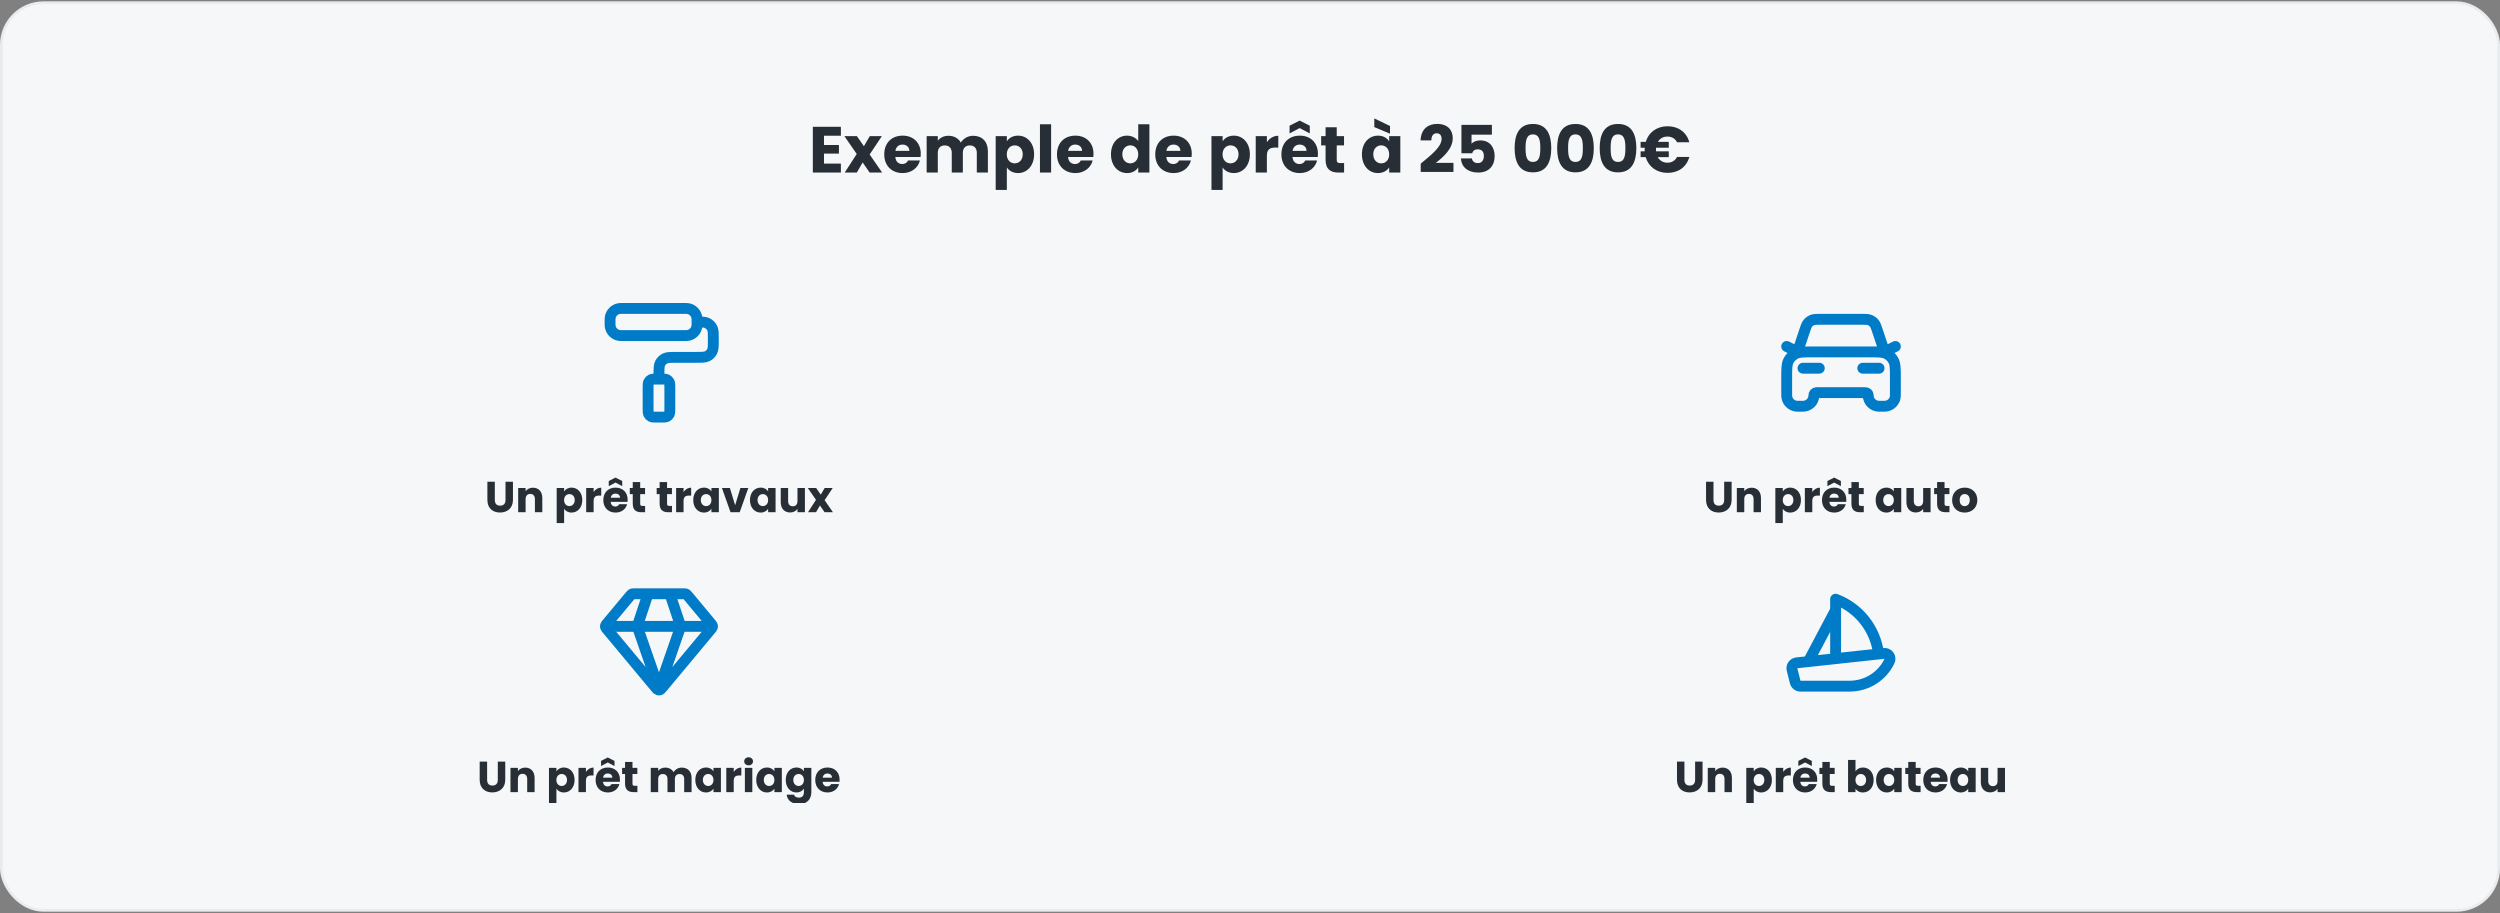 <svg width="920" height="336" viewBox="0 0 920 336" fill="none" xmlns="http://www.w3.org/2000/svg">
<rect x="0" y="0" width="920" height="336" fill="#808080" stroke="none"/>
<rect x="0.5" y="1" width="919" height="334" rx="15.5" fill="#F5F7F9"/>
<rect x="0.5" y="1" width="919" height="334" rx="15.5" stroke="#E9ECEF"/>
<path d="M309.445 46.652V49.94H303.229V53.348H308.725V56.516H303.229V60.212H309.445V63.5H299.125V46.652H309.445ZM320.029 63.5L317.461 59.78L315.301 63.5H310.861L315.277 56.66L310.741 50.108H315.349L317.917 53.804L320.077 50.108H324.517L320.029 56.852L324.637 63.5H320.029ZM332.122 53.204C330.778 53.204 329.746 54.02 329.506 55.508H334.642C334.642 54.044 333.49 53.204 332.122 53.204ZM338.53 59.06C337.882 61.676 335.506 63.692 332.17 63.692C328.234 63.692 325.402 61.052 325.402 56.804C325.402 52.556 328.186 49.916 332.17 49.916C336.082 49.916 338.842 52.508 338.842 56.588C338.842 56.972 338.818 57.38 338.77 57.788H329.482C329.626 59.54 330.706 60.356 332.026 60.356C333.178 60.356 333.826 59.78 334.162 59.06H338.53ZM359.464 63.5V56.228C359.464 54.476 358.456 53.516 356.896 53.516C355.336 53.516 354.328 54.476 354.328 56.228V63.5H350.248V56.228C350.248 54.476 349.24 53.516 347.68 53.516C346.12 53.516 345.112 54.476 345.112 56.228V63.5H341.008V50.108H345.112V51.788C345.904 50.708 347.272 49.964 349.024 49.964C351.04 49.964 352.672 50.852 353.584 52.46C354.472 51.044 356.152 49.964 358.096 49.964C361.408 49.964 363.544 52.076 363.544 55.676V63.5H359.464ZM370.518 52.004C371.262 50.828 372.678 49.916 374.646 49.916C377.934 49.916 380.55 52.556 380.55 56.78C380.55 61.004 377.934 63.692 374.646 63.692C372.678 63.692 371.262 62.756 370.518 61.628V69.884H366.414V50.108H370.518V52.004ZM376.374 56.78C376.374 54.644 374.982 53.492 373.422 53.492C371.886 53.492 370.494 54.668 370.494 56.804C370.494 58.94 371.886 60.116 373.422 60.116C374.982 60.116 376.374 58.916 376.374 56.78ZM382.703 63.5V45.74H386.807V63.5H382.703ZM395.685 53.204C394.341 53.204 393.309 54.02 393.069 55.508H398.205C398.205 54.044 397.053 53.204 395.685 53.204ZM402.093 59.06C401.445 61.676 399.069 63.692 395.733 63.692C391.797 63.692 388.965 61.052 388.965 56.804C388.965 52.556 391.749 49.916 395.733 49.916C399.645 49.916 402.405 52.508 402.405 56.588C402.405 56.972 402.381 57.38 402.333 57.788H393.045C393.189 59.54 394.269 60.356 395.589 60.356C396.741 60.356 397.389 59.78 397.725 59.06H402.093ZM408.84 56.78C408.84 52.556 411.456 49.916 414.744 49.916C416.52 49.916 418.056 50.732 418.872 51.956V45.74H422.976V63.5H418.872V61.58C418.128 62.804 416.712 63.692 414.744 63.692C411.456 63.692 408.84 61.004 408.84 56.78ZM418.872 56.804C418.872 54.668 417.504 53.492 415.944 53.492C414.408 53.492 413.016 54.644 413.016 56.78C413.016 58.916 414.408 60.116 415.944 60.116C417.504 60.116 418.872 58.94 418.872 56.804ZM431.849 53.204C430.505 53.204 429.473 54.02 429.233 55.508H434.369C434.369 54.044 433.217 53.204 431.849 53.204ZM438.257 59.06C437.609 61.676 435.233 63.692 431.897 63.692C427.961 63.692 425.129 61.052 425.129 56.804C425.129 52.556 427.913 49.916 431.897 49.916C435.809 49.916 438.569 52.508 438.569 56.588C438.569 56.972 438.545 57.38 438.497 57.788H429.209C429.353 59.54 430.433 60.356 431.753 60.356C432.905 60.356 433.553 59.78 433.889 59.06H438.257ZM449.924 52.004C450.668 50.828 452.084 49.916 454.052 49.916C457.34 49.916 459.956 52.556 459.956 56.78C459.956 61.004 457.34 63.692 454.052 63.692C452.084 63.692 450.668 62.756 449.924 61.628V69.884H445.82V50.108H449.924V52.004ZM455.78 56.78C455.78 54.644 454.388 53.492 452.828 53.492C451.292 53.492 449.9 54.668 449.9 56.804C449.9 58.94 451.292 60.116 452.828 60.116C454.388 60.116 455.78 58.916 455.78 56.78ZM466.213 57.284V63.5H462.109V50.108H466.213V52.34C467.149 50.924 468.613 49.964 470.413 49.964V54.308H469.285C467.341 54.308 466.213 54.98 466.213 57.284ZM478.279 53.204C476.935 53.204 475.903 54.02 475.663 55.508H480.799C480.799 54.044 479.647 53.204 478.279 53.204ZM484.687 59.06C484.039 61.676 481.663 63.692 478.327 63.692C474.391 63.692 471.559 61.052 471.559 56.804C471.559 52.556 474.343 49.916 478.327 49.916C482.239 49.916 484.999 52.508 484.999 56.588C484.999 56.972 484.975 57.38 484.927 57.788H475.639C475.783 59.54 476.863 60.356 478.183 60.356C479.335 60.356 479.983 59.78 480.319 59.06H484.687ZM481.999 46.268V49.1L478.279 47.132L474.559 49.1V46.268L478.279 44.372L481.999 46.268ZM487.812 58.844V53.516H486.18V50.108H487.812V46.844H491.916V50.108H494.604V53.516H491.916V58.892C491.916 59.684 492.252 60.02 493.164 60.02H494.628V63.5H492.54C489.756 63.5 487.812 62.324 487.812 58.844ZM501.184 56.78C501.184 52.556 503.8 49.916 507.088 49.916C509.08 49.916 510.496 50.828 511.216 52.004V50.108H515.32V63.5H511.216V61.604C510.472 62.78 509.056 63.692 507.064 63.692C503.8 63.692 501.184 61.004 501.184 56.78ZM511.216 56.804C511.216 54.668 509.848 53.492 508.288 53.492C506.752 53.492 505.36 54.644 505.36 56.78C505.36 58.916 506.752 60.116 508.288 60.116C509.848 60.116 511.216 58.94 511.216 56.804ZM505.744 46.772V43.58L511.528 46.364V49.196L505.744 46.772ZM522.823 63.26V60.212C526.543 57.14 530.503 54.092 530.503 51.14C530.503 49.868 529.927 49.052 528.679 49.052C527.455 49.052 526.735 50.012 526.735 51.668H522.775C522.895 47.42 525.655 45.596 528.847 45.596C532.831 45.596 534.607 47.924 534.607 50.876C534.607 54.716 531.175 57.788 528.391 59.924H534.871V63.26H522.823ZM537.806 45.956H549.014V49.556H541.526V52.868C542.15 52.172 543.35 51.668 544.742 51.668C548.558 51.668 550.022 54.572 550.022 57.404C550.022 61.1 547.862 63.5 543.974 63.5C540.038 63.5 537.758 61.316 537.614 58.292H541.622C541.79 59.204 542.486 60.02 543.83 60.02C545.39 60.02 546.062 58.892 546.062 57.38C546.062 55.796 545.27 54.956 543.806 54.956C542.654 54.956 541.982 55.58 541.766 56.396H537.806V45.956ZM557.373 54.5C557.373 49.364 559.125 45.62 564.117 45.62C569.109 45.62 570.861 49.364 570.861 54.5C570.861 59.684 569.109 63.428 564.117 63.428C559.125 63.428 557.373 59.684 557.373 54.5ZM566.829 54.5C566.829 51.812 566.541 49.46 564.117 49.46C561.693 49.46 561.405 51.812 561.405 54.5C561.405 57.284 561.693 59.588 564.117 59.588C566.541 59.588 566.829 57.284 566.829 54.5ZM573.029 54.5C573.029 49.364 574.781 45.62 579.773 45.62C584.765 45.62 586.517 49.364 586.517 54.5C586.517 59.684 584.765 63.428 579.773 63.428C574.781 63.428 573.029 59.684 573.029 54.5ZM582.485 54.5C582.485 51.812 582.197 49.46 579.773 49.46C577.349 49.46 577.061 51.812 577.061 54.5C577.061 57.284 577.349 59.588 579.773 59.588C582.197 59.588 582.485 57.284 582.485 54.5ZM588.685 54.5C588.685 49.364 590.437 45.62 595.429 45.62C600.421 45.62 602.173 49.364 602.173 54.5C602.173 59.684 600.421 63.428 595.429 63.428C590.437 63.428 588.685 59.684 588.685 54.5ZM598.141 54.5C598.141 51.812 597.853 49.46 595.429 49.46C593.005 49.46 592.717 51.812 592.717 54.5C592.717 57.284 593.005 59.588 595.429 59.588C597.853 59.588 598.141 57.284 598.141 54.5ZM605.23 55.052C605.23 54.812 605.23 54.572 605.254 54.356H603.742V52.196H605.638C606.694 48.716 609.694 46.46 613.678 46.46C617.686 46.46 620.71 48.716 621.67 52.364H617.158C616.462 50.972 615.19 50.252 613.63 50.252C612.07 50.252 610.822 50.972 610.102 52.196H614.11V54.356H609.43C609.406 54.572 609.406 54.812 609.406 55.052C609.406 55.268 609.406 55.484 609.43 55.7H614.11V57.836H610.054C610.774 59.132 612.046 59.876 613.63 59.876C615.19 59.876 616.462 59.132 617.158 57.74H621.67C620.71 61.388 617.686 63.62 613.678 63.62C609.67 63.62 606.646 61.34 605.614 57.836H603.742V55.7H605.254C605.23 55.484 605.23 55.268 605.23 55.052Z" fill="#272E35"/>
<g clip-path="url(#clip0_2096_1757)">
<path d="M256.5 118.5C256.5 119.429 256.5 119.894 256.423 120.28C256.108 121.867 254.867 123.108 253.28 123.423C252.894 123.5 252.429 123.5 251.5 123.5H229.5C228.571 123.5 228.106 123.5 227.72 123.423C226.133 123.108 224.892 121.867 224.577 120.28C224.5 119.894 224.5 119.429 224.5 118.5C224.5 117.571 224.5 117.106 224.577 116.72C224.892 115.133 226.133 113.892 227.72 113.577C228.106 113.5 228.571 113.5 229.5 113.5H251.5C252.429 113.5 252.894 113.5 253.28 113.577C254.867 113.892 256.108 115.133 256.423 116.72C256.5 117.106 256.5 117.571 256.5 118.5ZM256.5 118.5C258.364 118.5 259.296 118.5 260.031 118.804C261.011 119.21 261.79 119.989 262.196 120.969C262.5 121.704 262.5 122.636 262.5 124.5V125.1C262.5 127.34 262.5 128.46 262.064 129.316C261.681 130.069 261.069 130.681 260.316 131.064C259.46 131.5 258.34 131.5 256.1 131.5H248.9C246.66 131.5 245.54 131.5 244.684 131.936C243.931 132.319 243.319 132.931 242.936 133.684C242.5 134.54 242.5 135.66 242.5 137.9V139.5M241.7 153.5H243.3C244.42 153.5 244.98 153.5 245.408 153.282C245.784 153.09 246.09 152.784 246.282 152.408C246.5 151.98 246.5 151.42 246.5 150.3V142.7C246.5 141.58 246.5 141.02 246.282 140.592C246.09 140.216 245.784 139.91 245.408 139.718C244.98 139.5 244.42 139.5 243.3 139.5H241.7C240.58 139.5 240.02 139.5 239.592 139.718C239.216 139.91 238.91 140.216 238.718 140.592C238.5 141.02 238.5 141.58 238.5 142.7V150.3C238.5 151.42 238.5 151.98 238.718 152.408C238.91 152.784 239.216 153.09 239.592 153.282C240.02 153.5 240.58 153.5 241.7 153.5Z" stroke="#007BC7" stroke-width="4" stroke-linecap="round" stroke-linejoin="round"/>
<path d="M179.358 183.972V177.268H182.094V183.988C182.094 185.316 182.75 186.084 184.046 186.084C185.342 186.084 186.03 185.316 186.03 183.988V177.268H188.766V183.972C188.766 187.076 186.59 188.612 183.998 188.612C181.39 188.612 179.358 187.076 179.358 183.972ZM196.847 188.5V183.652C196.847 182.436 196.175 181.764 195.135 181.764C194.095 181.764 193.423 182.436 193.423 183.652V188.5H190.687V179.572H193.423V180.756C193.967 180.004 194.927 179.476 196.127 179.476C198.191 179.476 199.567 180.884 199.567 183.284V188.5H196.847ZM207.595 180.836C208.091 180.052 209.035 179.444 210.347 179.444C212.539 179.444 214.283 181.204 214.283 184.02C214.283 186.836 212.539 188.628 210.347 188.628C209.035 188.628 208.091 188.004 207.595 187.252V192.756H204.859V179.572H207.595V180.836ZM211.499 184.02C211.499 182.596 210.571 181.828 209.531 181.828C208.507 181.828 207.579 182.612 207.579 184.036C207.579 185.46 208.507 186.244 209.531 186.244C210.571 186.244 211.499 185.444 211.499 184.02ZM218.455 184.356V188.5H215.719V179.572H218.455V181.06C219.079 180.116 220.055 179.476 221.255 179.476V182.372H220.503C219.207 182.372 218.455 182.82 218.455 184.356ZM226.498 181.636C225.602 181.636 224.914 182.18 224.754 183.172H228.178C228.178 182.196 227.41 181.636 226.498 181.636ZM230.77 185.54C230.338 187.284 228.754 188.628 226.53 188.628C223.906 188.628 222.018 186.868 222.018 184.036C222.018 181.204 223.874 179.444 226.53 179.444C229.138 179.444 230.978 181.172 230.978 183.892C230.978 184.148 230.962 184.42 230.93 184.692H224.738C224.834 185.86 225.554 186.404 226.434 186.404C227.202 186.404 227.634 186.02 227.858 185.54H230.77ZM228.978 177.012V178.9L226.498 177.588L224.018 178.9V177.012L226.498 175.748L228.978 177.012ZM232.854 185.396V181.844H231.766V179.572H232.854V177.396H235.59V179.572H237.382V181.844H235.59V185.428C235.59 185.956 235.814 186.18 236.422 186.18H237.398V188.5H236.006C234.15 188.5 232.854 187.716 232.854 185.396ZM242.744 185.396V181.844H241.656V179.572H242.744V177.396H245.48V179.572H247.272V181.844H245.48V185.428C245.48 185.956 245.704 186.18 246.312 186.18H247.288V188.5H245.896C244.04 188.5 242.744 187.716 242.744 185.396ZM251.548 184.356V188.5H248.812V179.572H251.548V181.06C252.172 180.116 253.148 179.476 254.348 179.476V182.372H253.596C252.3 182.372 251.548 182.82 251.548 184.356ZM255.112 184.02C255.112 181.204 256.856 179.444 259.048 179.444C260.376 179.444 261.32 180.052 261.8 180.836V179.572H264.536V188.5H261.8V187.236C261.304 188.02 260.36 188.628 259.032 188.628C256.856 188.628 255.112 186.836 255.112 184.02ZM261.8 184.036C261.8 182.612 260.888 181.828 259.848 181.828C258.824 181.828 257.896 182.596 257.896 184.02C257.896 185.444 258.824 186.244 259.848 186.244C260.888 186.244 261.8 185.46 261.8 184.036ZM265.667 179.572H268.595L270.531 185.94L272.467 179.572H275.379L272.211 188.5H268.835L265.667 179.572ZM275.987 184.02C275.987 181.204 277.731 179.444 279.923 179.444C281.251 179.444 282.195 180.052 282.675 180.836V179.572H285.411V188.5H282.675V187.236C282.179 188.02 281.235 188.628 279.907 188.628C277.731 188.628 275.987 186.836 275.987 184.02ZM282.675 184.036C282.675 182.612 281.763 181.828 280.723 181.828C279.699 181.828 278.771 182.596 278.771 184.02C278.771 185.444 279.699 186.244 280.723 186.244C281.763 186.244 282.675 185.46 282.675 184.036ZM296.206 179.572V188.5H293.47V187.284C292.926 188.052 291.966 188.596 290.766 188.596C288.702 188.596 287.31 187.172 287.31 184.788V179.572H290.03V184.42C290.03 185.636 290.718 186.308 291.742 186.308C292.798 186.308 293.47 185.636 293.47 184.42V179.572H296.206ZM303.452 188.5L301.74 186.02L300.3 188.5H297.34L300.284 183.94L297.26 179.572H300.332L302.044 182.036L303.484 179.572H306.444L303.452 184.068L306.524 188.5H303.452Z" fill="#272E35"/>
</g>
<g clip-path="url(#clip1_2096_1757)">
<path d="M663.5 135.5H669.5M657.5 127.5L661.5 129.5L664.041 121.876C664.566 120.303 664.828 119.516 665.315 118.934C665.744 118.42 666.296 118.023 666.919 117.778C667.625 117.5 668.454 117.5 670.113 117.5H684.887C686.546 117.5 687.375 117.5 688.081 117.778C688.704 118.023 689.256 118.42 689.685 118.934C690.172 119.516 690.434 120.303 690.959 121.876L693.5 129.5L697.5 127.5M685.5 135.5H691.5M667.1 129.5H687.9C691.26 129.5 692.94 129.5 694.224 130.154C695.353 130.729 696.271 131.647 696.846 132.776C697.5 134.06 697.5 135.74 697.5 139.1V144.5C697.5 145.429 697.5 145.894 697.423 146.28C697.108 147.867 695.867 149.108 694.28 149.423C693.894 149.5 693.429 149.5 692.5 149.5H691.5C689.291 149.5 687.5 147.709 687.5 145.5C687.5 144.948 687.052 144.5 686.5 144.5H668.5C667.948 144.5 667.5 144.948 667.5 145.5C667.5 147.709 665.709 149.5 663.5 149.5H662.5C661.571 149.5 661.106 149.5 660.72 149.423C659.133 149.108 657.892 147.867 657.577 146.28C657.5 145.894 657.5 145.429 657.5 144.5V139.1C657.5 135.74 657.5 134.06 658.154 132.776C658.729 131.647 659.647 130.729 660.776 130.154C662.06 129.5 663.74 129.5 667.1 129.5Z" stroke="#007BC7" stroke-width="4" stroke-linecap="round" stroke-linejoin="round"/>
<path d="M627.827 183.972V177.268H630.563V183.988C630.563 185.316 631.219 186.084 632.515 186.084C633.811 186.084 634.499 185.316 634.499 183.988V177.268H637.235V183.972C637.235 187.076 635.059 188.612 632.467 188.612C629.859 188.612 627.827 187.076 627.827 183.972ZM645.316 188.5V183.652C645.316 182.436 644.644 181.764 643.604 181.764C642.564 181.764 641.892 182.436 641.892 183.652V188.5H639.156V179.572H641.892V180.756C642.436 180.004 643.396 179.476 644.596 179.476C646.66 179.476 648.036 180.884 648.036 183.284V188.5H645.316ZM656.064 180.836C656.56 180.052 657.504 179.444 658.816 179.444C661.008 179.444 662.752 181.204 662.752 184.02C662.752 186.836 661.008 188.628 658.816 188.628C657.504 188.628 656.56 188.004 656.064 187.252V192.756H653.328V179.572H656.064V180.836ZM659.968 184.02C659.968 182.596 659.04 181.828 658 181.828C656.976 181.828 656.048 182.612 656.048 184.036C656.048 185.46 656.976 186.244 658 186.244C659.04 186.244 659.968 185.444 659.968 184.02ZM666.923 184.356V188.5H664.187V179.572H666.923V181.06C667.547 180.116 668.523 179.476 669.723 179.476V182.372H668.971C667.675 182.372 666.923 182.82 666.923 184.356ZM674.967 181.636C674.071 181.636 673.383 182.18 673.223 183.172H676.647C676.647 182.196 675.879 181.636 674.967 181.636ZM679.239 185.54C678.807 187.284 677.223 188.628 674.999 188.628C672.375 188.628 670.487 186.868 670.487 184.036C670.487 181.204 672.343 179.444 674.999 179.444C677.607 179.444 679.447 181.172 679.447 183.892C679.447 184.148 679.431 184.42 679.399 184.692H673.207C673.303 185.86 674.023 186.404 674.903 186.404C675.671 186.404 676.103 186.02 676.327 185.54H679.239ZM677.447 177.012V178.9L674.967 177.588L672.487 178.9V177.012L674.967 175.748L677.447 177.012ZM681.322 185.396V181.844H680.234V179.572H681.322V177.396H684.058V179.572H685.85V181.844H684.058V185.428C684.058 185.956 684.282 186.18 684.89 186.18H685.866V188.5H684.474C682.618 188.5 681.322 187.716 681.322 185.396ZM690.237 184.02C690.237 181.204 691.981 179.444 694.173 179.444C695.501 179.444 696.445 180.052 696.925 180.836V179.572H699.661V188.5H696.925V187.236C696.429 188.02 695.485 188.628 694.157 188.628C691.981 188.628 690.237 186.836 690.237 184.02ZM696.925 184.036C696.925 182.612 696.013 181.828 694.973 181.828C693.949 181.828 693.021 182.596 693.021 184.02C693.021 185.444 693.949 186.244 694.973 186.244C696.013 186.244 696.925 185.46 696.925 184.036ZM710.456 179.572V188.5H707.72V187.284C707.176 188.052 706.216 188.596 705.016 188.596C702.952 188.596 701.56 187.172 701.56 184.788V179.572H704.28V184.42C704.28 185.636 704.968 186.308 705.992 186.308C707.048 186.308 707.72 185.636 707.72 184.42V179.572H710.456ZM712.854 185.396V181.844H711.766V179.572H712.854V177.396H715.59V179.572H717.382V181.844H715.59V185.428C715.59 185.956 715.814 186.18 716.422 186.18H717.398V188.5H716.006C714.15 188.5 712.854 187.716 712.854 185.396ZM727.658 184.036C727.658 186.868 725.61 188.628 722.986 188.628C720.362 188.628 718.378 186.868 718.378 184.036C718.378 181.204 720.41 179.444 723.018 179.444C725.642 179.444 727.658 181.204 727.658 184.036ZM721.162 184.036C721.162 185.54 721.994 186.26 722.986 186.26C723.962 186.26 724.874 185.54 724.874 184.036C724.874 182.516 723.978 181.812 723.018 181.812C722.026 181.812 721.162 182.516 721.162 184.036Z" fill="#272E35"/>
</g>
<g clip-path="url(#clip2_2096_1757)">
<path d="M223.499 230.5H261.499M238.499 218.5L234.499 230.5L242.499 253.5L250.499 230.5L246.499 218.5M243.728 253.025L261.645 231.524C261.949 231.16 262.101 230.978 262.159 230.774C262.21 230.595 262.21 230.405 262.159 230.226C262.101 230.022 261.949 229.84 261.645 229.476L252.979 219.076C252.802 218.864 252.714 218.758 252.606 218.682C252.51 218.615 252.404 218.565 252.291 218.534C252.163 218.5 252.025 218.5 251.75 218.5H233.248C232.973 218.5 232.835 218.5 232.708 218.534C232.595 218.565 232.488 218.615 232.392 218.682C232.284 218.758 232.196 218.864 232.019 219.076L223.353 229.476C223.049 229.84 222.897 230.022 222.839 230.226C222.788 230.405 222.788 230.595 222.839 230.774C222.897 230.978 223.049 231.16 223.353 231.524L241.27 253.025C241.692 253.532 241.903 253.785 242.156 253.877C242.377 253.958 242.621 253.958 242.842 253.877C243.095 253.785 243.306 253.532 243.728 253.025Z" stroke="#007BC7" stroke-width="4" stroke-linecap="round" stroke-linejoin="round"/>
<path d="M176.522 286.972V280.268H179.258V286.988C179.258 288.316 179.914 289.084 181.21 289.084C182.506 289.084 183.194 288.316 183.194 286.988V280.268H185.93V286.972C185.93 290.076 183.754 291.612 181.162 291.612C178.554 291.612 176.522 290.076 176.522 286.972ZM194.011 291.5V286.652C194.011 285.436 193.339 284.764 192.299 284.764C191.259 284.764 190.587 285.436 190.587 286.652V291.5H187.851V282.572H190.587V283.756C191.131 283.004 192.091 282.476 193.291 282.476C195.355 282.476 196.731 283.884 196.731 286.284V291.5H194.011ZM204.759 283.836C205.255 283.052 206.199 282.444 207.511 282.444C209.703 282.444 211.447 284.204 211.447 287.02C211.447 289.836 209.703 291.628 207.511 291.628C206.199 291.628 205.255 291.004 204.759 290.252V295.756H202.023V282.572H204.759V283.836ZM208.663 287.02C208.663 285.596 207.735 284.828 206.695 284.828C205.671 284.828 204.743 285.612 204.743 287.036C204.743 288.46 205.671 289.244 206.695 289.244C207.735 289.244 208.663 288.444 208.663 287.02ZM215.619 287.356V291.5H212.883V282.572H215.619V284.06C216.243 283.116 217.219 282.476 218.419 282.476V285.372H217.667C216.371 285.372 215.619 285.82 215.619 287.356ZM223.662 284.636C222.766 284.636 222.078 285.18 221.918 286.172H225.342C225.342 285.196 224.574 284.636 223.662 284.636ZM227.934 288.54C227.502 290.284 225.918 291.628 223.694 291.628C221.07 291.628 219.182 289.868 219.182 287.036C219.182 284.204 221.038 282.444 223.694 282.444C226.302 282.444 228.142 284.172 228.142 286.892C228.142 287.148 228.126 287.42 228.094 287.692H221.902C221.998 288.86 222.718 289.404 223.598 289.404C224.366 289.404 224.798 289.02 225.022 288.54H227.934ZM226.142 280.012V281.9L223.662 280.588L221.182 281.9V280.012L223.662 278.748L226.142 280.012ZM230.018 288.396V284.844H228.93V282.572H230.018V280.396H232.754V282.572H234.546V284.844H232.754V288.428C232.754 288.956 232.978 289.18 233.586 289.18H234.562V291.5H233.17C231.314 291.5 230.018 290.716 230.018 288.396ZM251.78 291.5V286.652C251.78 285.484 251.108 284.844 250.068 284.844C249.028 284.844 248.356 285.484 248.356 286.652V291.5H245.636V286.652C245.636 285.484 244.964 284.844 243.924 284.844C242.884 284.844 242.212 285.484 242.212 286.652V291.5H239.476V282.572H242.212V283.692C242.74 282.972 243.652 282.476 244.82 282.476C246.164 282.476 247.252 283.068 247.86 284.14C248.452 283.196 249.572 282.476 250.868 282.476C253.076 282.476 254.5 283.884 254.5 286.284V291.5H251.78ZM255.87 287.02C255.87 284.204 257.614 282.444 259.806 282.444C261.134 282.444 262.078 283.052 262.558 283.836V282.572H265.294V291.5H262.558V290.236C262.062 291.02 261.118 291.628 259.79 291.628C257.614 291.628 255.87 289.836 255.87 287.02ZM262.558 287.036C262.558 285.612 261.646 284.828 260.606 284.828C259.582 284.828 258.654 285.596 258.654 287.02C258.654 288.444 259.582 289.244 260.606 289.244C261.646 289.244 262.558 288.46 262.558 287.036ZM270.009 287.356V291.5H267.273V282.572H270.009V284.06C270.633 283.116 271.609 282.476 272.809 282.476V285.372H272.057C270.761 285.372 270.009 285.82 270.009 287.356ZM274.117 291.5V282.572H276.853V291.5H274.117ZM275.493 281.644C274.517 281.644 273.861 280.988 273.861 280.172C273.861 279.34 274.517 278.684 275.493 278.684C276.453 278.684 277.109 279.34 277.109 280.172C277.109 280.988 276.453 281.644 275.493 281.644ZM278.292 287.02C278.292 284.204 280.036 282.444 282.228 282.444C283.556 282.444 284.5 283.052 284.98 283.836V282.572H287.716V291.5H284.98V290.236C284.484 291.02 283.54 291.628 282.212 291.628C280.036 291.628 278.292 289.836 278.292 287.02ZM284.98 287.036C284.98 285.612 284.068 284.828 283.028 284.828C282.004 284.828 281.076 285.596 281.076 287.02C281.076 288.444 282.004 289.244 283.028 289.244C284.068 289.244 284.98 288.46 284.98 287.036ZM289.151 287.02C289.151 284.204 290.895 282.444 293.087 282.444C294.399 282.444 295.359 283.036 295.839 283.836V282.572H298.575V291.484C298.575 293.868 297.199 295.9 294.111 295.9C291.455 295.9 289.727 294.556 289.487 292.428H292.191C292.367 293.1 293.039 293.532 293.983 293.532C295.023 293.532 295.839 292.988 295.839 291.484V290.22C295.343 291.004 294.399 291.628 293.087 291.628C290.895 291.628 289.151 289.836 289.151 287.02ZM295.839 287.036C295.839 285.612 294.927 284.828 293.887 284.828C292.863 284.828 291.935 285.596 291.935 287.02C291.935 288.444 292.863 289.244 293.887 289.244C294.927 289.244 295.839 288.46 295.839 287.036ZM304.491 284.636C303.595 284.636 302.907 285.18 302.747 286.172H306.171C306.171 285.196 305.403 284.636 304.491 284.636ZM308.763 288.54C308.331 290.284 306.747 291.628 304.523 291.628C301.899 291.628 300.011 289.868 300.011 287.036C300.011 284.204 301.867 282.444 304.523 282.444C307.131 282.444 308.97 284.172 308.97 286.892C308.97 287.148 308.955 287.42 308.923 287.692H302.731C302.827 288.86 303.547 289.404 304.427 289.404C305.195 289.404 305.627 289.02 305.851 288.54H308.763Z" fill="#272E35"/>
</g>
<g clip-path="url(#clip3_2096_1757)">
<path d="M691.3 240.5C690.738 236.043 688.969 231.825 686.184 228.3C683.4 224.776 679.705 222.079 675.5 220.5V242.1" stroke="#007BC7" stroke-width="4" stroke-linecap="round" stroke-linejoin="round"/>
<path d="M665.5 243.38L675.5 224.5M680.84 252.5H662.62C662.16 252.512 661.711 252.366 661.346 252.085C660.982 251.805 660.726 251.407 660.62 250.96L659.5 246.5C659.412 246.215 659.39 245.914 659.434 245.618C659.477 245.323 659.587 245.042 659.754 244.794C659.92 244.547 660.141 244.34 660.398 244.189C660.655 244.037 660.943 243.946 661.24 243.92L693.24 240.46C693.616 240.404 694 240.457 694.347 240.612C694.694 240.767 694.99 241.017 695.2 241.334C695.41 241.651 695.525 242.021 695.532 242.401C695.539 242.781 695.438 243.156 695.24 243.48C693.905 246.165 691.853 248.429 689.312 250.021C686.771 251.612 683.839 252.471 680.84 252.5V252.5Z" stroke="#007BC7" stroke-width="4" stroke-linecap="round" stroke-linejoin="round"/>
<path d="M617.132 286.972V280.268H619.868V286.988C619.868 288.316 620.524 289.084 621.82 289.084C623.116 289.084 623.804 288.316 623.804 286.988V280.268H626.54V286.972C626.54 290.076 624.364 291.612 621.772 291.612C619.164 291.612 617.132 290.076 617.132 286.972ZM634.621 291.5V286.652C634.621 285.436 633.949 284.764 632.909 284.764C631.869 284.764 631.197 285.436 631.197 286.652V291.5H628.461V282.572H631.197V283.756C631.741 283.004 632.701 282.476 633.901 282.476C635.965 282.476 637.341 283.884 637.341 286.284V291.5H634.621ZM645.369 283.836C645.865 283.052 646.809 282.444 648.121 282.444C650.313 282.444 652.057 284.204 652.057 287.02C652.057 289.836 650.313 291.628 648.121 291.628C646.809 291.628 645.865 291.004 645.369 290.252V295.756H642.633V282.572H645.369V283.836ZM649.273 287.02C649.273 285.596 648.345 284.828 647.305 284.828C646.281 284.828 645.353 285.612 645.353 287.036C645.353 288.46 646.281 289.244 647.305 289.244C648.345 289.244 649.273 288.444 649.273 287.02ZM656.228 287.356V291.5H653.492V282.572H656.228V284.06C656.852 283.116 657.828 282.476 659.028 282.476V285.372H658.276C656.98 285.372 656.228 285.82 656.228 287.356ZM664.272 284.636C663.376 284.636 662.688 285.18 662.528 286.172H665.952C665.952 285.196 665.184 284.636 664.272 284.636ZM668.544 288.54C668.112 290.284 666.528 291.628 664.304 291.628C661.68 291.628 659.792 289.868 659.792 287.036C659.792 284.204 661.648 282.444 664.304 282.444C666.912 282.444 668.752 284.172 668.752 286.892C668.752 287.148 668.736 287.42 668.704 287.692H662.512C662.608 288.86 663.328 289.404 664.208 289.404C664.976 289.404 665.408 289.02 665.632 288.54H668.544ZM666.752 280.012V281.9L664.272 280.588L661.792 281.9V280.012L664.272 278.748L666.752 280.012ZM670.627 288.396V284.844H669.539V282.572H670.627V280.396H673.363V282.572H675.155V284.844H673.363V288.428C673.363 288.956 673.587 289.18 674.195 289.18H675.171V291.5H673.779C671.923 291.5 670.627 290.716 670.627 288.396ZM682.822 283.836C683.318 283.036 684.294 282.444 685.574 282.444C687.782 282.444 689.51 284.204 689.51 287.02C689.51 289.836 687.766 291.628 685.574 291.628C684.262 291.628 683.318 291.036 682.822 290.252V291.5H680.086V279.66H682.822V283.836ZM686.726 287.02C686.726 285.596 685.798 284.828 684.758 284.828C683.734 284.828 682.806 285.612 682.806 287.036C682.806 288.46 683.734 289.244 684.758 289.244C685.798 289.244 686.726 288.444 686.726 287.02ZM690.401 287.02C690.401 284.204 692.145 282.444 694.337 282.444C695.665 282.444 696.609 283.052 697.089 283.836V282.572H699.825V291.5H697.089V290.236C696.593 291.02 695.649 291.628 694.321 291.628C692.145 291.628 690.401 289.836 690.401 287.02ZM697.089 287.036C697.089 285.612 696.177 284.828 695.137 284.828C694.113 284.828 693.185 285.596 693.185 287.02C693.185 288.444 694.113 289.244 695.137 289.244C696.177 289.244 697.089 288.46 697.089 287.036ZM702.237 288.396V284.844H701.149V282.572H702.237V280.396H704.973V282.572H706.765V284.844H704.973V288.428C704.973 288.956 705.197 289.18 705.805 289.18H706.781V291.5H705.389C703.533 291.5 702.237 290.716 702.237 288.396ZM712.241 284.636C711.345 284.636 710.657 285.18 710.497 286.172H713.921C713.921 285.196 713.153 284.636 712.241 284.636ZM716.513 288.54C716.081 290.284 714.497 291.628 712.273 291.628C709.649 291.628 707.761 289.868 707.761 287.036C707.761 284.204 709.617 282.444 712.273 282.444C714.881 282.444 716.72 284.172 716.72 286.892C716.72 287.148 716.705 287.42 716.673 287.692H710.481C710.577 288.86 711.297 289.404 712.177 289.404C712.945 289.404 713.377 289.02 713.601 288.54H716.513ZM717.62 287.02C717.62 284.204 719.364 282.444 721.556 282.444C722.884 282.444 723.828 283.052 724.308 283.836V282.572H727.044V291.5H724.308V290.236C723.812 291.02 722.868 291.628 721.54 291.628C719.364 291.628 717.62 289.836 717.62 287.02ZM724.308 287.036C724.308 285.612 723.396 284.828 722.356 284.828C721.332 284.828 720.404 285.596 720.404 287.02C720.404 288.444 721.332 289.244 722.356 289.244C723.396 289.244 724.308 288.46 724.308 287.036ZM737.839 282.572V291.5H735.103V290.284C734.559 291.052 733.599 291.596 732.399 291.596C730.335 291.596 728.943 290.172 728.943 287.788V282.572H731.663V287.42C731.663 288.636 732.351 289.308 733.375 289.308C734.431 289.308 735.103 288.636 735.103 287.42V282.572H737.839Z" fill="#272E35"/>
</g>
<defs>
<clipPath id="clip0_2096_1757">
<rect x="40" y="109.5" width="405" height="83" rx="16" fill="white"/>
</clipPath>
<clipPath id="clip1_2096_1757">
<rect x="475" y="109.5" width="405" height="83" rx="16" fill="white"/>
</clipPath>
<clipPath id="clip2_2096_1757">
<rect x="40" y="212.5" width="405" height="83" rx="16" fill="white"/>
</clipPath>
<clipPath id="clip3_2096_1757">
<rect x="475" y="212.5" width="405" height="83" rx="16" fill="white"/>
</clipPath>
</defs>
</svg>
